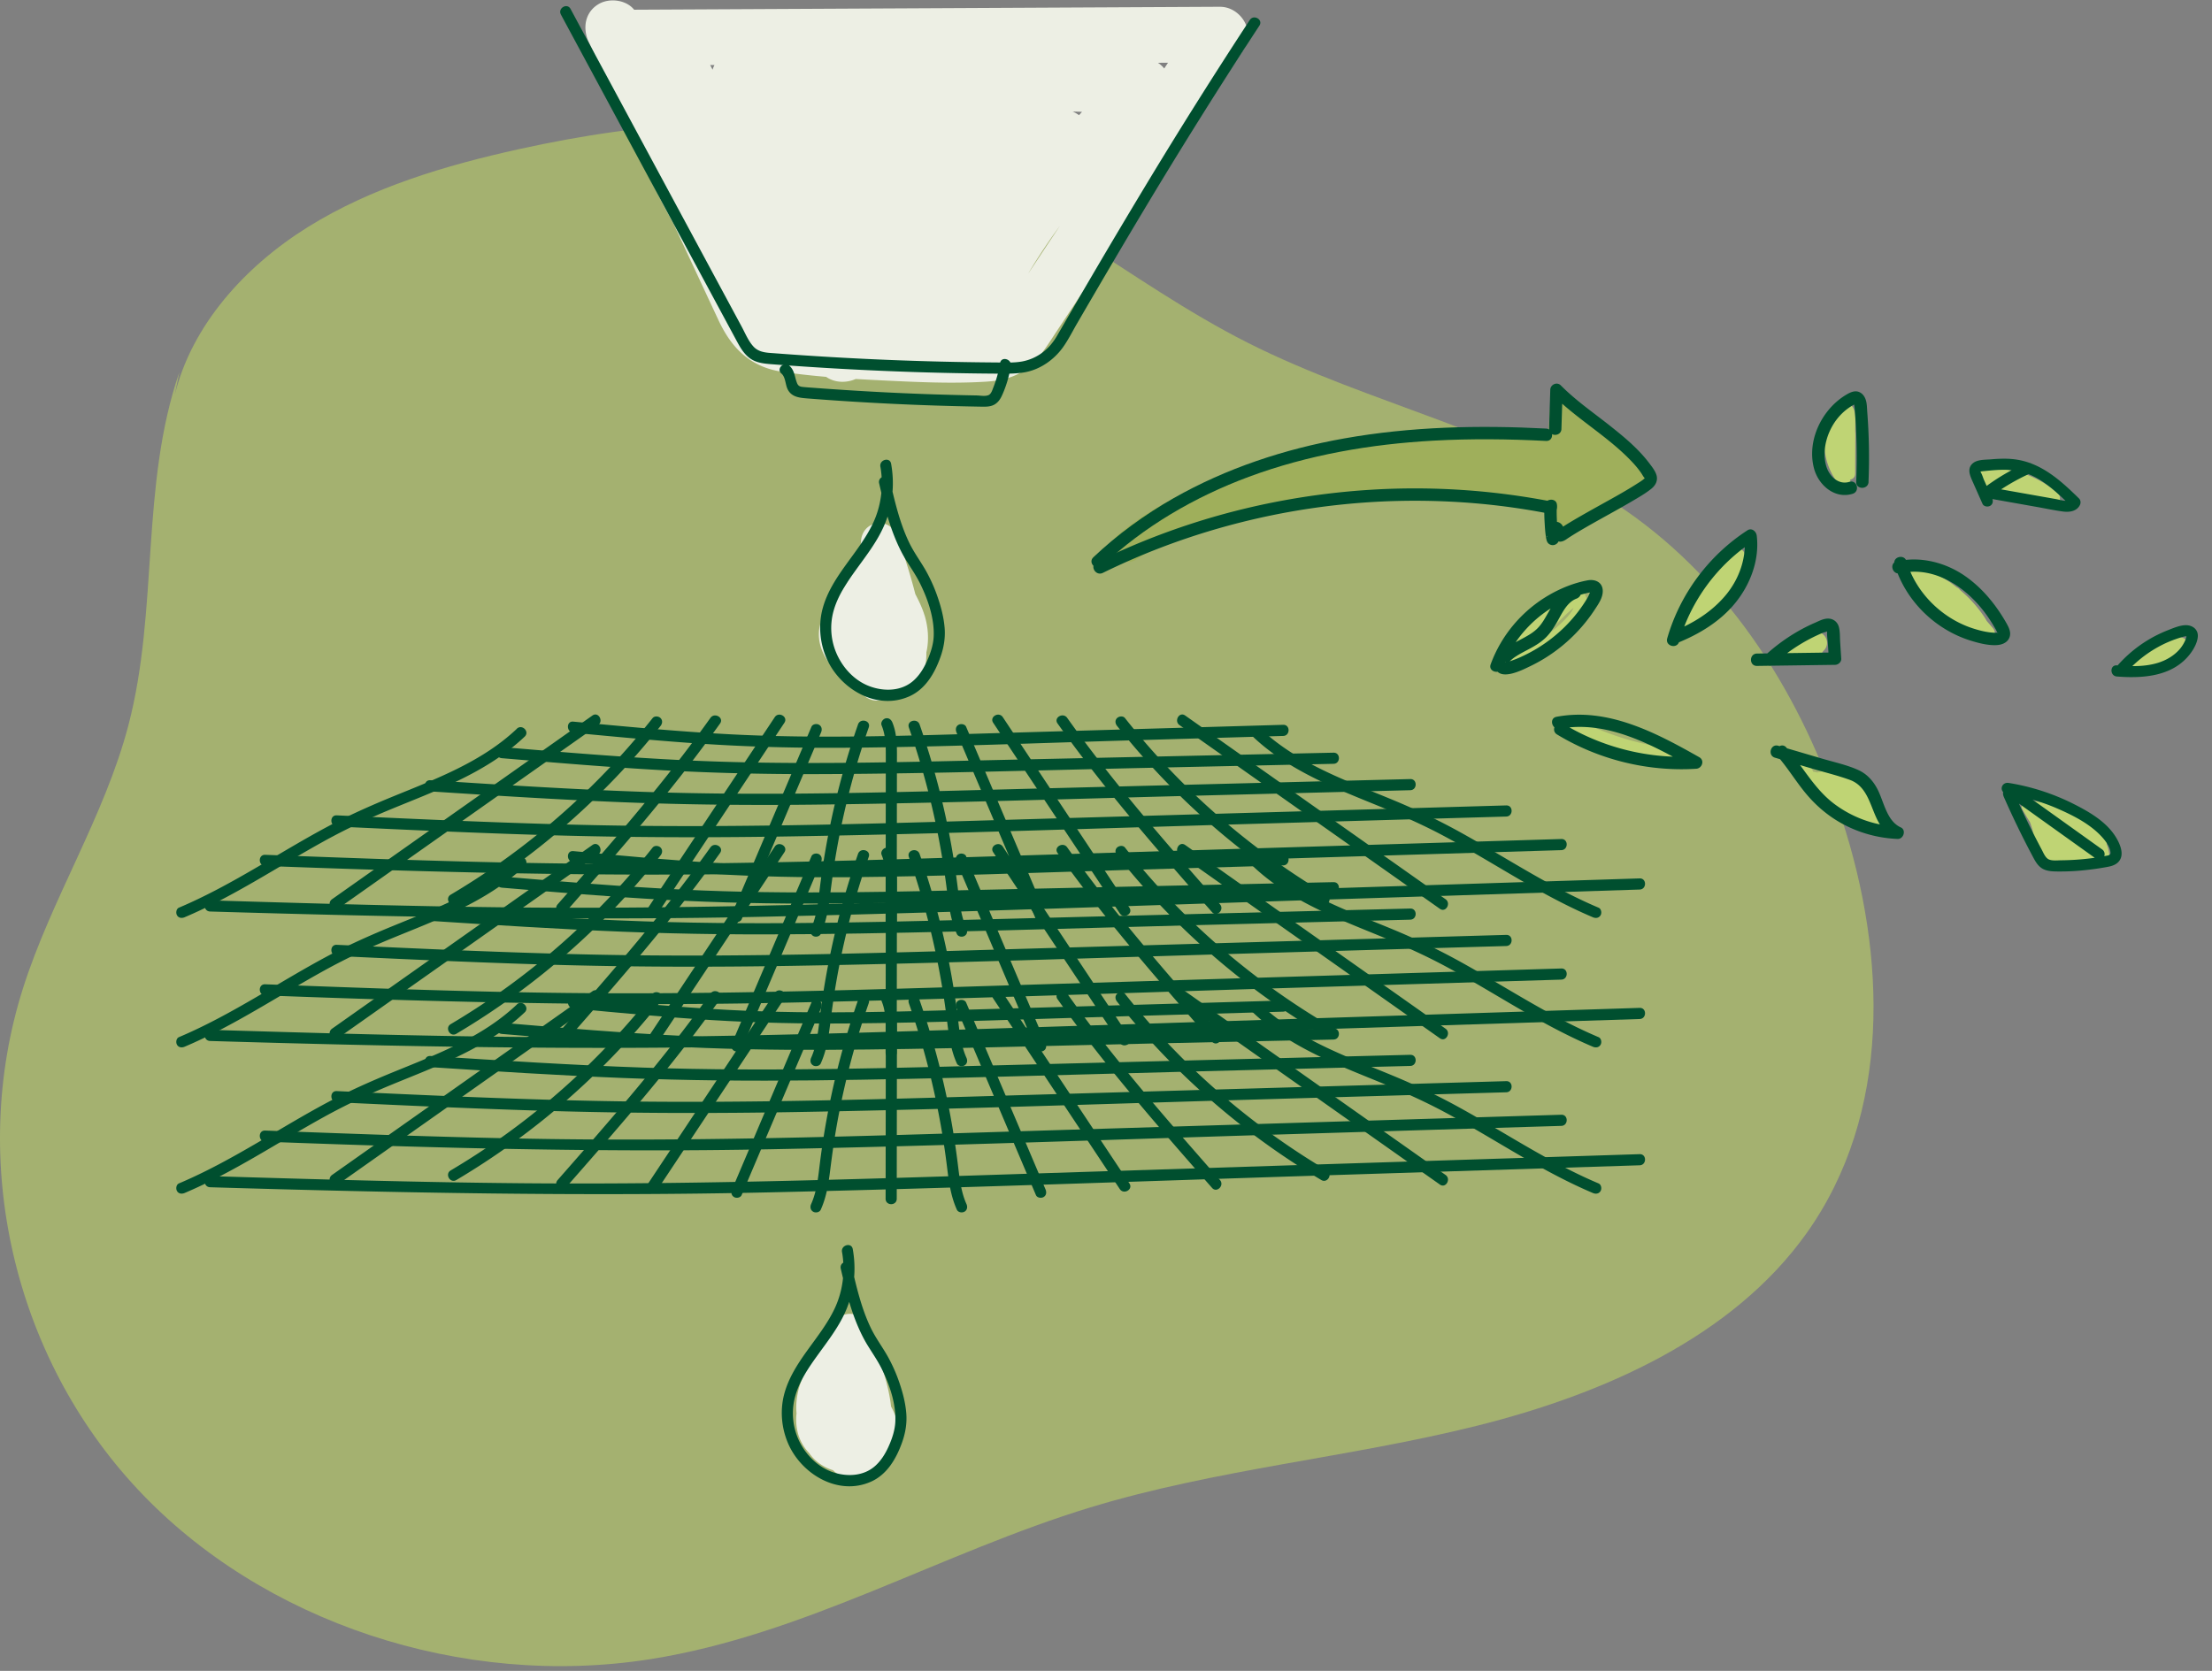 <svg width="360" height="272" fill="none" xmlns="http://www.w3.org/2000/svg"><rect width="100%" height="100%" fill="#808080" stroke="none"/><g clip-path="url(#a)"><path d="M28.432 64.322c2.76-11.334 11.36-20.94 21.701-27.38 10.342-6.435 22.355-10.025 34.379-12.673 20.215-4.456 41.735-6.42 61.27-.297 21.137 6.62 37.682 21.912 57.273 31.816 19.989 10.105 43.205 14.631 61.467 27.269 17.486 12.104 28.86 30.748 35.255 50.34 7.235 22.148 8.101 47.892-5.77 67.367-12.004 16.857-32.939 26.177-53.703 31.348-20.764 5.176-42.354 7.039-62.811 13.262-24.259 7.376-46.604 20.774-71.693 24.722-30.557 4.808-63.119-5.987-83.38-27.647-20.265-21.656-27.57-53.472-18.71-81.471 4.633-14.647 13.293-28.065 17.18-42.888 4.95-18.86 1.928-39.03 8.308-57.53" fill="#C9E260" opacity=".5"/><path d="M267.387 75.318a81.734 81.734 0 0 0-10.861-10.216c-1.722-1.35-4.149-.533-4.3 1.783l-.272 4.25c-16.761-1.803-33.764.276-49.589 5.89-7.396 1.757-14.274 4.965-20.457 10.07-2.18 1.802.72 5.614 3.051 3.953 4.512-3.218 9.682-4.86 15.025-6.123 6.021-1.42 12.109-2.704 18.206-3.751 2.145-.368 4.295-.67 6.45-.917 9.289-.055 18.654.287 27.647 2.548-.035.383-.071.76-.101 1.143-.186 2.417 2.769 2.996 4.3 1.783 3.212-2.548 6.706-4.673 10.387-6.46 1.546-.75 1.506-2.835.509-3.953h.005z" fill="#9FAF5B"/><path d="M198.554 1.103c-31.781.161-63.561.317-95.347.478-1.314-1.626-4.013-1.953-5.76-.931-2.276 1.329-2.664 3.972-1.626 6.198.307.66.614 1.319.926 1.984 3.927 9.375 7.955 18.73 12.859 27.576.141.307.287.614.428.916 2.301 4.93 4.592 9.864 6.898 14.793 2.155 4.607 5.186 7.623 10.377 8.409 2.367.357 4.753.614 7.145.82 1.415.992 3.303 1.017 4.818.348 1.45.085 2.9.16 4.351.231 5.558.267 11.248.554 16.806.207 2.568-.161 4.884-.685 6.918-2.331 1.909-1.541 3.182-3.696 4.527-5.72 3.152-4.758 6.304-9.511 9.455-14.264l21.142-31.892c1.924-2.905-.619-6.837-3.912-6.817l-.005-.005zM175.61 18.75a5.314 5.314 0 0 0-1.032-.594c.503.015 1.012.03 1.515.05l-.483.544zm-59.639-7.406c-.131-.252-.262-.509-.398-.76h.71a3.77 3.77 0 0 0-.312.765v-.005zm72.483-1.123c.549 0 1.092-.005 1.641-.01-.206.312-.413.62-.619.932a4.458 4.458 0 0 0-1.022-.922zm-19.4 31.735-1.707 2.573c.096-.166.192-.337.292-.498a96.453 96.453 0 0 1 4.839-7.24 3072.028 3072.028 0 0 0-3.424 5.166zM150.48 100.206c-.363-1.203-.916-2.351-1.511-3.494a95.226 95.226 0 0 0-2.955-9.446c-1.183-3.197-5.609-2.643-5.886.796a10.098 10.098 0 0 0 0 1.556c-.609 1.983-1.425 3.856-2.538 5.639-1.263 2.024-3.252 3.73-4.007 6.042-.72 2.195-.146 4.486 1.153 6.329 1.49 2.109 3.992 3.101 5.493 5.135 1.097 1.491 2.885 1.556 4.174.871.408.021.825 0 1.248-.075 2.956-.499 4.708-2.951 5.04-5.81.061-.509.081-1.023.076-1.546.448-1.959.307-4.058-.282-6.002l-.005.005zM145.017 228.96c-.539-4.934-2.92-10.483-4.401-13.604-1.203-2.548-4.672-1.471-5.478.715-1.304 3.539-4.159 6.278-5.135 9.989-.358 1.359-.489 2.709-.368 4.018a8.728 8.728 0 0 0 .191 3.091 7.375 7.375 0 0 0 1.853 3.354 6.976 6.976 0 0 0 1.783 1.782c.72.494 1.425.821 2.099 1.017a5.972 5.972 0 0 0 2.971 1.591c2.804.584 5.689-1.077 7.039-3.519 1.485-2.689.871-5.866-.554-8.429v-.005z" fill="#EDEFE4"/><path d="M257.78 96.5c-.267-.418-.926-.7-1.379-.362-.625.473-1.229.972-1.823 1.48a1.01 1.01 0 0 0-.519.131 26.902 26.902 0 0 0-8.695 8.544c-.191.302-.196.595-.091.841a.95.95 0 0 0-.075.7c.136.488.73.896 1.238.705.59-.222 1.164-.473 1.733-.735.312 0 .634-.161.825-.398a27.124 27.124 0 0 0 5.332-3.499c1.929-1.626 5.247-4.622 3.449-7.412l.005.005zm-2.492 3.691c-.826.972-1.808 1.843-2.799 2.643-.242.192-.484.383-.731.564a31.763 31.763 0 0 1 4.331-4.456c-.187.469-.514.912-.801 1.249zM271.727 121.831a46.298 46.298 0 0 1-15.09-4.753c-1.148-.594-2.17 1.143-1.017 1.737 5.045 2.608 10.478 4.285 16.102 5.03.539.071 1.007-.513 1.007-1.007 0-.604-.463-.936-1.007-1.007h.005zM283.906 90.03c-.251-.624-1.148-1.097-1.681-.443-1.526 1.863-3.052 3.726-4.577 5.594-.896 1.098-1.908 2.311-2.17 3.656a24.546 24.546 0 0 0-1.662 2.26c-.478.735.317 1.732 1.138 1.481 3.525-1.078 6.415-3.887 7.608-7.352.453-.392.851-.835 1.133-1.384.599-1.173.71-2.578.211-3.806v-.006zM301.937 70.142c.01-.825.035-1.661-.01-2.482-.051-.866-.373-1.782-1.284-2.064-1.934-.6-2.936 1.883-3.343 3.313-.469 1.631-.519 3.348-.242 5.015.317 1.908 1.163 3.665 2.386 5.155.348.423 1.068.358 1.425 0a.944.944 0 0 0 .227-1.007c.438-.07.826-.387.831-.956.01-1.803.015-3.6.025-5.403 0-.473.025-1.027-.015-1.566v-.005zM335.218 81.265c.086-.302.025-.64-.277-.912-3.303-2.985-7.839-4.496-12.27-3.947-.539.065-1.007.418-1.007 1.007 0 .14.03.277.086.398-.081.423 0 .86.267 1.223.483.64 1.314.73 2.044.886l8.62 1.843c.362.272.71.554 1.047.856.941.836 2.316-.488 1.49-1.354zM355.761 104.143c-.423-.382-1.032-.483-1.581-.423-1.274.136-2.316.997-3.369 1.652-1.399.871-2.804 1.742-4.204 2.618-1.097.685-.091 2.427 1.017 1.737.181-.116.368-.226.549-.342.206.413.715.695 1.173.539a19.11 19.11 0 0 0 3.585-1.622 16.985 16.985 0 0 0 1.561-1.032c.513-.383 1.183-.795 1.571-1.314.423-.564.181-1.375-.302-1.813zM343.279 138.995a7.104 7.104 0 0 0-.428-1.621 2.238 2.238 0 0 0-.186-1.606c-.378-.71-1.078-1.113-1.808-1.38a11.143 11.143 0 0 0-1.994-1.581c-2.396-1.49-5.221-2.009-7.975-2.436a1.034 1.034 0 0 0-.66-.096c-.82-.091-1.535.669-1.087 1.48.387.7.795 1.39 1.223 2.064.343.937.614 1.899.705 2.885.131 1.385-.292 3.057.806 4.159.569.574 1.389.71 2.16.63.911-.096 1.822-.262 2.729-.398l5.8-.861c.584-.086.77-.755.705-1.239h.01zM296.524 103.131c-.73-.488-1.787-.518-2.583-.186-.478.201-.886.524-1.319.806a4.004 4.004 0 0 1-.347.211c-.041.025-.197.091-.212.101-.075.025-.156.045-.231.065h-.005c-.056 0-.297-.035-.071.005-.418-.075-.886.066-1.118.423h-.231c-.529 0-1.032.464-1.007 1.007.025.549.443 1.002 1.007 1.007 1.188.005 2.376.015 3.56.02.327 0 .679.005 1.022-.015h.81c.388 0 .761-.251.922-.599.04-.035.085-.065.126-.106.805-.835.609-2.119-.328-2.744l.005.005zM324.383 102.296l-1.053-1.219c-.206-.403-.478-.785-.72-1.128a20.66 20.66 0 0 0-3.62-3.907c-.04-.045-.081-.096-.121-.14a.926.926 0 0 0-.398-.278c-.13-.105-.256-.216-.392-.317a20.06 20.06 0 0 0-6.44-3.202c-.745-.217-1.435.508-1.239 1.238.051.187.111.373.172.554-.433.287-.69.836-.333 1.33.051.07.106.135.161.2.01.011.021.021.031.036a23.57 23.57 0 0 0 6.409 5.871c.554.388 1.113.77 1.687 1.128a.885.885 0 0 0 .594.131c.483.231.977.443 1.475.639.65.257 1.511.529 2.16.307l.202.187c.961.881 2.265-.449 1.425-1.425v-.005zM306.624 132.903a109.406 109.406 0 0 0-1.571-1.53c-.745-1.637-1.696-3.178-3.121-4.3-1.727-1.36-4.053-1.994-6.143-1.32-.181-.035-.367-.075-.554-.105-.035-.005-.07-.005-.11-.01a9.582 9.582 0 0 1-.69-1.43c-.443-1.204-2.392-.685-1.944.533 1.843 4.995 6.692 7.588 11.48 9.28.035.091.065.176.101.267.312.851 1.364.841 1.807.337.841.045 1.375-1.092.74-1.727l.005.005z" fill="#BFD474"/><path d="M91.289 2.377c5.846 10.86 11.696 21.716 17.542 32.576l8.74 16.233 2.201 4.083c.589 1.093 1.183 2.22 2.19 2.99 1.113.852 2.492.942 3.837 1.048a530.022 530.022 0 0 0 22.934 1.254c3.036.1 6.072.17 9.113.216 1.581.025 3.162.04 4.743.05 1.375.01 2.749.016 4.114-.21 2.537-.429 4.828-2.03 6.308-4.104.846-1.184 1.511-2.528 2.241-3.787.73-1.258 1.495-2.578 2.251-3.867 2.804-4.808 5.624-9.601 8.484-14.374a882.255 882.255 0 0 1 18.981-30.316c.64-.977-.926-1.888-1.566-.916a865.167 865.167 0 0 0-16.635 26.418A1345.391 1345.391 0 0 0 174.3 50.752c-.745 1.285-1.49 2.563-2.23 3.847-.614 1.063-1.36 1.994-2.346 2.74a7.974 7.974 0 0 1-3.389 1.505c-1.39.246-2.835.171-4.239.16a522.44 522.44 0 0 1-35.92-1.49c-1.264-.095-2.603-.085-3.529-1.077-.856-.916-1.375-2.215-1.964-3.308-2.855-5.302-5.71-10.598-8.564-15.9-5.71-10.599-11.42-21.203-17.124-31.801-.715-1.324-1.425-2.649-2.14-3.978-.554-1.027-2.12-.11-1.566.917v.01zM143.28 75.963c.554 3.096.141 6.374-1.203 9.219-1.169 2.467-2.875 4.622-4.461 6.832-1.586 2.21-3.047 4.471-3.741 7.084-.695 2.614-.464 5.499.634 8.036 2.165 5 8.141 8.595 13.479 6.223 2.648-1.178 4.148-3.796 5.075-6.414.554-1.561.815-3.152.669-4.809-.146-1.656-.548-3.212-1.067-4.752a25.904 25.904 0 0 0-2.009-4.532c-.821-1.44-1.888-2.88-2.648-4.44-1.566-3.218-2.372-6.748-3.182-10.212-.267-1.138-2.014-.654-1.748.484.68 2.915 1.37 5.85 2.483 8.635.538 1.354 1.163 2.673 1.928 3.912.765 1.238 1.616 2.457 2.271 3.791 1.264 2.563 2.306 5.609 2.2 8.499-.05 1.415-.518 2.82-1.097 4.104-.539 1.198-1.234 2.331-2.226 3.202-1.923 1.692-4.687 1.757-6.999.931-2.386-.851-4.239-2.764-5.327-5.015a10.4 10.4 0 0 1-.639-7.33c.685-2.427 2.115-4.532 3.565-6.55 1.676-2.332 3.479-4.618 4.637-7.271 1.39-3.188 1.767-6.682 1.153-10.1-.206-1.148-1.954-.66-1.747.483v-.01zM137.036 203.805c.554 3.097.141 6.375-1.203 9.22-1.168 2.467-2.875 4.622-4.461 6.832-1.586 2.21-3.046 4.471-3.741 7.084-.695 2.613-.463 5.498.635 8.036 2.165 5 8.141 8.595 13.478 6.223 2.649-1.178 4.149-3.796 5.075-6.414.554-1.561.816-3.152.67-4.809-.146-1.656-.549-3.212-1.067-4.753a25.997 25.997 0 0 0-2.009-4.531c-.821-1.44-1.888-2.88-2.649-4.441-1.566-3.217-2.371-6.747-3.182-10.211-.267-1.138-2.014-.655-1.747.483.68 2.916 1.37 5.851 2.482 8.635.539 1.355 1.163 2.674 1.929 3.913.765 1.238 1.616 2.457 2.27 3.791 1.264 2.563 2.306 5.609 2.201 8.499-.051 1.415-.519 2.819-1.098 4.103-.539 1.199-1.233 2.332-2.225 3.203-1.924 1.691-4.688 1.757-6.999.931-2.311-.826-4.239-2.764-5.327-5.015a10.47 10.47 0 0 1-.639-7.331c.684-2.427 2.114-4.531 3.564-6.55 1.677-2.331 3.48-4.617 4.638-7.271 1.389-3.187 1.767-6.681 1.153-10.1-.207-1.148-1.954-.659-1.748.484v-.011zM34.188 148.381c30.295.901 60.56 1.51 90.871.835 30.31-.674 60.535-1.812 90.8-2.779l50.994-1.631c1.163-.035 1.168-1.848 0-1.813-30.285.967-60.575 1.939-90.861 2.905-30.245.967-60.495 2.095-90.76 1.833-17.018-.146-34.031-.654-51.04-1.163-1.168-.035-1.168 1.777 0 1.813h-.005zM43.16 140.964c27.47 1.032 54.906 1.767 82.397 1.229 27.446-.539 54.881-1.551 82.317-2.392 15.412-.468 30.819-.942 46.231-1.41 1.163-.035 1.168-1.848 0-1.812-27.461.835-54.917 1.676-82.377 2.512-27.421.836-54.851 1.833-82.287 1.44-15.432-.221-30.86-.8-46.286-1.38-1.168-.045-1.163 1.768 0 1.813h.005zM54.806 134.55c12.401.579 24.802 1.158 37.213 1.48 12.381.322 24.762.327 37.143.116 24.757-.418 49.514-1.304 74.266-2.019 13.901-.403 27.803-.801 41.71-1.204 1.163-.035 1.168-1.848 0-1.812-24.772.715-49.544 1.43-74.316 2.14-24.742.715-49.489 1.586-74.246 1.067-13.932-.292-27.853-.942-41.77-1.591-1.168-.055-1.163 1.757 0 1.813v.01zM70.031 128.83c10.418.675 20.84 1.344 31.273 1.762 10.346.413 20.698.509 31.055.393 20.744-.232 41.483-.932 62.222-1.46l34.943-.891c1.163-.031 1.168-1.843 0-1.813-20.86.529-41.72 1.062-62.58 1.591-20.713.529-41.442 1.203-62.161.493-11.59-.397-23.171-1.143-34.747-1.893-1.163-.075-1.158 1.737 0 1.813l-.005.005zM81.652 123.422c8.846.746 17.693 1.491 26.554 1.979 8.862.488 17.567.655 26.363.609 17.603-.085 35.21-.644 52.807-1.027 9.884-.216 19.773-.428 29.656-.644 1.163-.025 1.168-1.838 0-1.813-17.703.388-35.406.77-53.109 1.158-17.582.383-35.184.917-52.761.061-9.848-.479-19.677-1.304-29.505-2.135-1.163-.096-1.158 1.717 0 1.812h-.005zM93.298 119.284c7.492.709 14.984 1.424 22.491 1.888 7.507.463 14.964.609 22.456.548 15.08-.13 30.155-.745 45.229-1.183 8.454-.246 16.913-.488 25.366-.735 1.163-.035 1.168-1.848 0-1.812l-45.334 1.314c-15.03.433-30.079 1.017-45.109.206-8.383-.453-16.741-1.244-25.099-2.039-1.163-.111-1.153 1.702 0 1.813z" fill="#004F2F"/><path d="M143.471 118.06c.75 1.792.69 3.716.69 5.619 0 2.165 0 4.325-.005 6.49 0 4.245-.01 8.484-.015 12.728 0 2.453-.005 4.91-.01 7.362 0 1.168 1.812 1.168 1.812 0l.031-26.076c0-2.206.115-4.522-.751-6.601-.191-.453-.599-.771-1.112-.635-.428.111-.821.665-.635 1.113h-.005zM147.912 118.417a127.894 127.894 0 0 1 6.203 26.565c.298 2.417.6 4.813 1.612 7.054.201.448.846.549 1.238.327.464-.262.524-.795.328-1.238-.851-1.894-1.098-3.993-1.35-6.027a136.938 136.938 0 0 0-.977-6.712 128.418 128.418 0 0 0-5.301-20.447c-.383-1.092-2.135-.624-1.748.484l-.005-.006zM155.671 119.228c3.343 7.875 6.691 15.75 10.035 23.624.961 2.266 1.923 4.532 2.89 6.802.191.454.856.544 1.238.328.468-.267.514-.791.328-1.239-3.344-7.875-6.692-15.749-10.035-23.624-.962-2.266-1.924-4.531-2.89-6.802-.192-.453-.856-.544-1.239-.327-.468.266-.513.79-.327 1.238zM161.643 117.662l16.011 24.103 4.592 6.918c.644.966 2.215.06 1.566-.917-5.338-8.035-10.675-16.066-16.012-24.102l-4.592-6.918c-.644-.967-2.215-.061-1.565.916zM172.115 117.773c5.992 8.419 12.628 16.349 19.4 24.143 1.908 2.2 3.831 4.39 5.75 6.575.77.876 2.049-.407 1.284-1.284-6.737-7.673-13.479-15.351-19.727-23.432a215.74 215.74 0 0 1-5.141-6.918c-.67-.942-2.246-.041-1.566.916zM181.803 118.171a121.485 121.485 0 0 0 33.235 29.037c1.007.594 1.919-.972.917-1.566a120.15 120.15 0 0 1-26.56-21.399 121.154 121.154 0 0 1-6.308-7.351c-.308-.388-.962-.312-1.284 0-.383.373-.303.901 0 1.284v-.005zM191.968 118.04c10.986 7.754 21.973 15.503 32.959 23.256 3.137 2.216 6.278 4.431 9.415 6.647.957.674 1.863-.897.917-1.566-10.987-7.754-21.973-15.503-32.959-23.257l-9.416-6.646c-.956-.675-1.863.896-.916 1.566zM203.896 119.908c5.694 5.402 13.07 8.277 20.22 11.193 3.736 1.52 7.417 3.136 10.976 5.04 3.817 2.039 7.517 4.289 11.253 6.475 4.189 2.447 8.434 4.813 12.905 6.706.453.191.967.131 1.239-.327.226-.378.126-1.047-.328-1.239-7.915-3.348-15.064-8.166-22.561-12.31-3.57-1.974-7.236-3.706-11.002-5.267-3.766-1.561-7.205-2.87-10.704-4.536-3.872-1.843-7.598-4.043-10.725-7.009-.845-.801-2.129.478-1.283 1.284l.01-.01zM139.64 117.934a129.295 129.295 0 0 0-6.168 26.242c-.297 2.337-.484 4.769-1.46 6.944-.202.448-.126.971.327 1.238.388.232 1.037.121 1.239-.327.886-1.964 1.233-4.043 1.5-6.168.267-2.125.574-4.441.947-6.651a128.318 128.318 0 0 1 3.021-13.398c.704-2.492 1.485-4.96 2.341-7.401.382-1.103-1.365-1.576-1.747-.484v.005zM132.062 118.312c-3.343 7.875-6.691 15.749-10.035 23.624-.961 2.266-1.923 4.531-2.89 6.802-.191.453-.131.967.328 1.239.377.226 1.047.126 1.238-.328 3.343-7.874 6.692-15.749 10.035-23.624.962-2.265 1.923-4.531 2.89-6.802.191-.453.131-.967-.327-1.238-.378-.227-1.048-.126-1.239.327zM126.09 116.746c-5.337 8.036-10.674 16.066-16.011 24.102l-4.592 6.918c-.649.977.922 1.883 1.566.917l16.011-24.103 4.592-6.918c.65-.977-.921-1.883-1.566-.916zM115.623 116.862c-5.926 8.323-12.497 16.157-19.194 23.865-1.883 2.171-3.78 4.331-5.674 6.486-.765.876.509 2.16 1.284 1.283 6.812-7.763 13.63-15.537 19.944-23.714a227.487 227.487 0 0 0 5.206-7.004c.679-.951-.892-1.858-1.566-.916zM106.218 116.887c-7.08 8.947-15.422 16.892-24.737 23.483a121.409 121.409 0 0 1-8.131 5.272c-1.002.594-.091 2.16.916 1.565a121.811 121.811 0 0 0 26.927-21.68c2.2-2.367 4.305-4.819 6.309-7.351.307-.388.372-.901 0-1.284-.313-.317-.977-.383-1.284 0v-.005zM96.42 116.474c-10.987 7.754-21.973 15.503-32.96 23.257-3.136 2.215-6.278 4.43-9.415 6.646-.946.669-.04 2.24.917 1.566 10.986-7.754 21.972-15.503 32.959-23.257 3.136-2.215 6.278-4.431 9.415-6.646.947-.67.04-2.241-.916-1.566zM84.124 118.629c-5.629 5.342-13.03 8.111-20.09 10.996-3.725 1.526-7.39 3.152-10.94 5.056-3.782 2.029-7.447 4.259-11.153 6.424-4.154 2.427-8.368 4.768-12.809 6.646-.453.192-.544.856-.327 1.239.267.468.79.513 1.239.327 7.95-3.363 15.125-8.207 22.657-12.366 3.58-1.978 7.26-3.71 11.042-5.266 3.63-1.496 7.3-2.91 10.84-4.617 3.912-1.883 7.653-4.159 10.815-7.16.846-.806-.433-2.085-1.284-1.284l.01.005zM34.188 169.457c30.295.901 60.56 1.51 90.871.836 30.31-.675 60.535-1.813 90.8-2.78l50.994-1.631c1.163-.035 1.168-1.848 0-1.813-30.285.967-60.575 1.939-90.861 2.906-30.245.966-60.495 2.094-90.76 1.832-17.018-.146-34.031-.654-51.04-1.163-1.168-.035-1.168 1.778 0 1.813h-.005zM43.16 162.04c27.47 1.033 54.906 1.768 82.397 1.229 27.446-.539 54.881-1.551 82.317-2.392 15.412-.468 30.819-.941 46.231-1.409 1.163-.036 1.168-1.848 0-1.813-27.461.836-54.917 1.677-82.377 2.512-27.421.836-54.851 1.833-82.287 1.44-15.432-.221-30.86-.8-46.286-1.379-1.168-.046-1.163 1.767 0 1.812h.005zM54.806 155.626c12.401.579 24.802 1.158 37.213 1.48 12.381.322 24.762.327 37.143.116 24.757-.418 49.514-1.304 74.266-2.019 13.901-.403 27.803-.801 41.71-1.203 1.163-.036 1.168-1.848 0-1.813-24.772.715-49.544 1.43-74.316 2.14-24.742.715-49.489 1.586-74.246 1.067-13.932-.292-27.853-.941-41.77-1.591-1.168-.055-1.163 1.757 0 1.813v.01z" fill="#004F2F"/><path d="M70.031 149.906c10.418.675 20.84 1.345 31.273 1.762 10.432.418 20.698.509 31.055.393 20.744-.231 41.483-.931 62.222-1.46l34.943-.891c1.163-.03 1.168-1.843 0-1.813-20.86.529-41.72 1.063-62.58 1.591-20.713.529-41.442 1.204-62.161.494-11.59-.398-23.171-1.143-34.747-1.893-1.163-.076-1.158 1.737 0 1.812l-.005.005zM81.652 144.499c8.846.745 17.693 1.49 26.554 1.978 8.862.489 17.567.655 26.363.61 17.603-.086 35.21-.645 52.807-1.028 9.884-.216 19.773-.428 29.656-.644 1.163-.025 1.168-1.838 0-1.813-17.703.388-35.406.771-53.109 1.158-17.582.383-35.184.917-52.761.061-9.848-.478-19.677-1.304-29.505-2.135-1.163-.096-1.158 1.717 0 1.813h-.005zM93.298 140.36c7.492.71 14.984 1.425 22.491 1.888 7.507.463 14.964.609 22.456.549 15.08-.131 30.155-.745 45.229-1.183 8.454-.247 16.913-.489 25.366-.736 1.163-.035 1.168-1.847 0-1.812l-45.334 1.314c-15.03.433-30.079 1.017-45.109.206-8.383-.453-16.741-1.243-25.099-2.039-1.163-.111-1.153 1.702 0 1.813z" fill="#004F2F"/><path d="M143.471 139.136c.75 1.793.69 3.716.69 5.619 0 2.165 0 4.325-.005 6.49 0 4.245-.01 8.484-.015 12.729 0 2.452-.005 4.909-.01 7.361 0 1.168 1.812 1.168 1.812 0l.031-26.076c0-2.205.115-4.522-.751-6.601-.191-.453-.599-.77-1.112-.634-.428.11-.821.664-.635 1.112h-.005zM147.912 139.494a127.885 127.885 0 0 1 6.203 26.564c.298 2.417.6 4.814 1.612 7.054.201.448.846.549 1.238.328.464-.262.524-.796.328-1.239-.851-1.893-1.098-3.993-1.35-6.027a136.938 136.938 0 0 0-.977-6.712 128.418 128.418 0 0 0-5.301-20.447c-.383-1.092-2.135-.624-1.748.484l-.005-.005zM155.671 140.304c3.343 7.875 6.691 15.75 10.035 23.625.961 2.265 1.923 4.531 2.89 6.802.191.453.856.544 1.238.327.468-.267.514-.79.328-1.239-3.344-7.874-6.692-15.749-10.035-23.624-.962-2.265-1.924-4.531-2.89-6.802-.192-.453-.856-.544-1.239-.327-.468.267-.513.79-.327 1.238zM161.643 138.739c5.337 8.035 10.674 16.066 16.011 24.102l4.592 6.918c.644.967 2.215.06 1.566-.916-5.338-8.036-10.675-16.067-16.012-24.103l-4.592-6.918c-.644-.967-2.215-.06-1.565.917zM172.115 138.849c5.992 8.419 12.628 16.349 19.4 24.143 1.908 2.2 3.831 4.391 5.75 6.576.77.876 2.049-.408 1.284-1.284-6.737-7.674-13.479-15.352-19.727-23.433a215.74 215.74 0 0 1-5.141-6.918c-.67-.942-2.246-.04-1.566.916zM181.803 139.247a121.485 121.485 0 0 0 33.235 29.037c1.007.594 1.919-.972.917-1.566a120.15 120.15 0 0 1-26.56-21.399 121.154 121.154 0 0 1-6.308-7.351c-.308-.387-.962-.312-1.284 0-.383.373-.303.902 0 1.284v-.005zM191.968 139.116c10.986 7.754 21.973 15.503 32.959 23.257l9.415 6.646c.957.675 1.863-.896.917-1.566-10.987-7.754-21.973-15.503-32.959-23.256-3.137-2.216-6.279-4.431-9.416-6.647-.956-.674-1.863.897-.916 1.566zM203.896 140.984c5.694 5.403 13.07 8.278 20.22 11.193 3.736 1.521 7.417 3.137 10.976 5.04 3.817 2.039 7.517 4.29 11.253 6.475 4.189 2.447 8.434 4.813 12.905 6.707.453.191.967.13 1.239-.328.226-.377.126-1.047-.328-1.238-7.915-3.349-15.064-8.167-22.561-12.311-3.57-1.974-7.236-3.706-11.002-5.266-3.766-1.561-7.205-2.87-10.704-4.537-3.872-1.843-7.598-4.043-10.725-7.009-.845-.8-2.129.479-1.283 1.284l.01-.01zM139.64 139.011a129.295 129.295 0 0 0-6.168 26.242c-.297 2.336-.484 4.768-1.46 6.943-.202.448-.126.972.327 1.239.388.231 1.037.12 1.239-.328.886-1.963 1.233-4.043 1.5-6.168.267-2.124.574-4.44.947-6.651a128.318 128.318 0 0 1 3.021-13.398 125.56 125.56 0 0 1 2.341-7.401c.382-1.103-1.365-1.576-1.747-.484v.006zM132.062 139.388c-3.343 7.875-6.691 15.749-10.035 23.624-.961 2.266-1.923 4.532-2.89 6.802-.191.454-.131.967.328 1.239.377.227 1.047.126 1.238-.327 3.343-7.875 6.692-15.75 10.035-23.624.962-2.266 1.923-4.532 2.89-6.803.191-.453.131-.966-.327-1.238-.378-.227-1.048-.126-1.239.327zM126.09 137.822l-16.011 24.103-4.592 6.918c-.649.976.922 1.883 1.566.916 5.337-8.036 10.674-16.067 16.011-24.102l4.592-6.918c.65-.977-.921-1.884-1.566-.917zM115.623 137.938c-5.926 8.323-12.497 16.157-19.194 23.866-1.883 2.17-3.78 4.33-5.674 6.485-.765.876.509 2.16 1.284 1.284 6.812-7.764 13.63-15.538 19.944-23.715a227.487 227.487 0 0 0 5.206-7.004c.679-.951-.892-1.857-1.566-.916zM106.218 137.963c-7.08 8.947-15.422 16.892-24.737 23.483a121.409 121.409 0 0 1-8.131 5.272c-1.002.594-.091 2.16.916 1.566a121.815 121.815 0 0 0 26.927-21.681c2.2-2.366 4.305-4.818 6.309-7.351.307-.388.372-.901 0-1.284-.313-.317-.977-.382-1.284 0v-.005zM96.42 137.55c-10.987 7.754-21.973 15.503-32.96 23.257-3.136 2.215-6.278 4.431-9.415 6.646-.946.67-.04 2.241.917 1.566 10.986-7.754 21.972-15.503 32.959-23.257 3.136-2.215 6.278-4.43 9.415-6.646.947-.669.04-2.24-.916-1.566zM84.124 139.705c-5.629 5.342-13.03 8.112-20.09 10.997-3.725 1.525-7.39 3.152-10.94 5.055-3.782 2.029-7.447 4.259-11.153 6.424-4.154 2.427-8.368 4.769-12.809 6.647-.453.191-.544.856-.327 1.238.267.468.79.514 1.239.327 7.95-3.363 15.125-8.207 22.657-12.365 3.58-1.979 7.26-3.711 11.042-5.267 3.63-1.495 7.3-2.91 10.84-4.617 3.912-1.883 7.653-4.159 10.815-7.16.846-.805-.433-2.084-1.284-1.284l.01.005zM34.188 193.267c30.295.902 60.56 1.511 90.871.836 30.31-.675 60.535-1.812 90.8-2.779l50.994-1.632c1.163-.035 1.168-1.847 0-1.812-30.285.967-60.575 1.938-90.861 2.905-30.245.967-60.495 2.095-90.76 1.833-17.018-.146-34.031-.655-51.04-1.163-1.168-.036-1.168 1.777 0 1.812h-.005zM43.16 185.851c27.47 1.032 54.906 1.767 82.397 1.228 27.446-.538 54.881-1.55 82.317-2.391 15.412-.469 30.819-.942 46.231-1.41 1.163-.035 1.168-1.848 0-1.813-27.461.836-54.917 1.677-82.377 2.513-27.421.836-54.851 1.833-82.287 1.44-15.432-.222-30.86-.801-46.286-1.38-1.168-.045-1.163 1.767 0 1.813h.005zM54.806 179.436c12.401.579 24.802 1.158 37.213 1.481 12.381.322 24.762.327 37.143.115 24.757-.417 49.514-1.304 74.266-2.019 13.901-.402 27.803-.8 41.71-1.203 1.163-.035 1.168-1.848 0-1.813-24.772.715-49.544 1.43-74.316 2.14-24.742.715-49.489 1.586-74.246 1.068-13.932-.292-27.853-.942-41.77-1.591-1.168-.056-1.163 1.757 0 1.812v.01z" fill="#004F2F"/><path d="M70.031 173.717c10.418.674 20.84 1.344 31.273 1.762 10.432.418 20.698.508 31.055.393 20.744-.232 41.483-.932 62.222-1.461l34.943-.891c1.163-.03 1.168-1.843 0-1.812-20.86.528-41.72 1.062-62.58 1.591-20.713.528-41.442 1.203-62.161.493-11.59-.398-23.171-1.143-34.747-1.893-1.163-.076-1.158 1.737 0 1.813l-.005.005zM81.652 168.309c8.846.745 17.693 1.49 26.554 1.979 8.862.488 17.567.654 26.363.609 17.603-.086 35.21-.644 52.807-1.027 9.884-.217 19.773-.428 29.656-.645 1.163-.025 1.168-1.837 0-1.812-17.703.388-35.406.77-53.109 1.158-17.582.383-35.184.916-52.761.06-9.848-.478-19.677-1.304-29.505-2.135-1.163-.095-1.158 1.717 0 1.813h-.005zM93.298 164.165c7.492.71 14.984 1.425 22.491 1.888 7.507.464 14.964.61 22.456.549 15.08-.131 30.155-.745 45.229-1.183 8.454-.247 16.913-.488 25.366-.735 1.163-.035 1.168-1.848 0-1.813l-45.334 1.314c-15.03.433-30.079 1.017-45.109.207-8.383-.453-16.741-1.244-25.099-2.039-1.163-.111-1.153 1.701 0 1.812z" fill="#004F2F"/><path d="M143.471 162.947c.75 1.792.69 3.716.69 5.619 0 2.165 0 4.325-.005 6.49 0 4.244-.01 8.484-.015 12.728 0 2.452-.005 4.909-.01 7.361 0 1.168 1.812 1.168 1.812 0l.031-26.076c0-2.205.115-4.521-.751-6.601-.191-.453-.599-.77-1.112-.634-.428.111-.821.665-.635 1.113h-.005zM147.912 163.299a127.894 127.894 0 0 1 6.203 26.565c.298 2.416.6 4.813 1.612 7.054.201.448.846.548 1.238.327.464-.262.524-.796.328-1.239-.851-1.893-1.098-3.992-1.35-6.027a136.898 136.898 0 0 0-.977-6.711 126.26 126.26 0 0 0-2.995-13.156 128.164 128.164 0 0 0-2.306-7.291c-.383-1.093-2.135-.624-1.748.483l-.005-.005zM155.671 164.115c3.343 7.875 6.691 15.749 10.035 23.624.961 2.266 1.923 4.531 2.89 6.802.191.453.856.544 1.238.327.468-.266.514-.79.328-1.238-3.344-7.875-6.692-15.75-10.035-23.624-.962-2.266-1.924-4.532-2.89-6.802-.192-.454-.856-.544-1.239-.328-.468.267-.513.791-.327 1.239zM161.643 162.544c5.337 8.036 10.674 16.067 16.011 24.102l4.592 6.918c.644.967 2.215.061 1.566-.916L167.8 168.546l-4.592-6.918c-.644-.967-2.215-.061-1.565.916zM172.115 162.66c5.992 8.418 12.628 16.348 19.4 24.142 1.908 2.201 3.831 4.391 5.75 6.576.77.876 2.049-.408 1.284-1.284-6.737-7.673-13.479-15.351-19.727-23.433a213.521 213.521 0 0 1-5.141-6.918c-.67-.941-2.246-.04-1.566.917zM181.803 163.052a121.516 121.516 0 0 0 25.104 23.766 121.387 121.387 0 0 0 8.131 5.271c1.007.594 1.919-.972.917-1.566a120.118 120.118 0 0 1-26.56-21.398 121.767 121.767 0 0 1-6.308-7.351c-.308-.388-.962-.313-1.284 0-.383.372-.303.901 0 1.283v-.005zM191.968 162.927c10.986 7.753 21.973 15.502 32.959 23.256 3.137 2.216 6.278 4.431 9.415 6.646.957.675 1.863-.896.917-1.566-10.987-7.753-21.973-15.502-32.959-23.256l-9.416-6.646c-.956-.675-1.863.896-.916 1.566zM203.896 164.795c5.694 5.402 13.07 8.277 20.22 11.192 3.736 1.521 7.417 3.137 10.976 5.04 3.817 2.04 7.517 4.29 11.253 6.475 4.189 2.447 8.434 4.814 12.905 6.707.453.191.967.131 1.239-.327.226-.378.126-1.048-.328-1.239-7.915-3.348-15.064-8.167-22.561-12.31-3.57-1.974-7.236-3.706-11.002-5.267-3.766-1.561-7.205-2.87-10.704-4.536-3.872-1.843-7.598-4.044-10.725-7.009-.845-.801-2.129.478-1.283 1.284l.01-.01zM139.64 162.821a129.295 129.295 0 0 0-6.168 26.242c-.297 2.336-.484 4.768-1.46 6.943-.202.448-.126.972.327 1.239.388.232 1.037.121 1.239-.327.886-1.964 1.233-4.043 1.5-6.168.267-2.125.574-4.441.947-6.651a128.203 128.203 0 0 1 3.021-13.398c.704-2.493 1.485-4.96 2.341-7.402.382-1.102-1.365-1.576-1.747-.483v.005zM132.062 163.199c-3.343 7.874-6.691 15.749-10.035 23.624-.961 2.265-1.923 4.531-2.89 6.802-.191.453-.131.967.328 1.238.377.227 1.047.126 1.238-.327 3.343-7.875 6.692-15.749 10.035-23.624.962-2.266 1.923-4.531 2.89-6.802.191-.453.131-.967-.327-1.239-.378-.226-1.048-.126-1.239.328zM126.09 161.633c-5.337 8.035-10.674 16.066-16.011 24.102l-4.592 6.918c-.649.977.922 1.883 1.566.916 5.337-8.035 10.674-16.066 16.011-24.102l4.592-6.918c.65-.977-.921-1.883-1.566-.916zM115.623 161.743c-5.926 8.323-12.497 16.158-19.194 23.866-1.883 2.17-3.78 4.33-5.674 6.485-.765.876.509 2.16 1.284 1.284 6.812-7.764 13.63-15.538 19.944-23.715a228.667 228.667 0 0 0 5.206-7.003c.679-.952-.892-1.858-1.566-.917zM106.218 161.774c-7.08 8.947-15.422 16.892-24.737 23.483a121.002 121.002 0 0 1-8.131 5.271c-1.002.594-.091 2.16.916 1.566a121.84 121.84 0 0 0 26.927-21.68c2.2-2.367 4.305-4.819 6.309-7.351.307-.388.372-.902 0-1.284-.313-.318-.977-.383-1.284 0v-.005zM96.42 161.361c-10.987 7.754-21.973 15.502-32.96 23.256-3.136 2.216-6.278 4.431-9.415 6.646-.946.67-.04 2.241.917 1.566 10.986-7.754 21.972-15.502 32.959-23.256 3.136-2.216 6.278-4.431 9.415-6.646.947-.67.04-2.241-.916-1.566zM84.124 163.516c-5.629 5.342-13.03 8.111-20.09 10.996-3.725 1.526-7.39 3.152-10.94 5.055-3.782 2.029-7.447 4.26-11.153 6.425-4.154 2.427-8.368 4.768-12.809 6.646-.453.191-.544.856-.327 1.239.267.468.79.513 1.239.327 7.95-3.363 15.125-8.207 22.657-12.366 3.58-1.979 7.26-3.711 11.042-5.267 3.63-1.495 7.3-2.91 10.84-4.617 3.912-1.883 7.653-4.158 10.815-7.159.846-.806-.433-2.085-1.284-1.284l.01.005zM244.543 108.67c1.254-3.434 3.565-6.485 6.475-8.686 1.466-1.107 3.092-2.039 4.809-2.688.886-.338 1.797-.61 2.724-.81.085-.021.302-.036.362-.076.136-.096.046.075.051-.06 0-.02-.212-.122-.136-.152-.005 0 0 .146-.005.151-.172.343-.292.69-.494 1.027-2.004 3.354-4.859 6.183-8.202 8.197a25.25 25.25 0 0 1-2.663 1.395c-.423.191-.851.362-1.289.519-.207.075-.408.156-.619.216-.152.045-.338.02-.479.066-.231.075.025-.101-.025.02-.005.02.171.347.247.337.085-.01.307-.368.382-.443a6.053 6.053 0 0 1 1.028-.826c.75-.493 1.56-.886 2.351-1.314.906-.493 1.802-1.052 2.543-1.782.699-.695 1.243-1.541 1.737-2.382.815-1.39 1.601-3.313 3.227-3.927.509-.192.856-.68.705-1.239-.136-.488-.725-.896-1.239-.705-1.978.746-3.056 2.442-4.058 4.205-.468.825-.931 1.686-1.576 2.391-.705.776-1.601 1.294-2.517 1.788-.917.493-1.909.986-2.765 1.636-.855.649-2.119 1.722-1.842 2.94.594 2.639 4.461.605 5.825-.05 4.235-2.039 7.89-5.272 10.458-9.204.584-.891 1.299-1.898 1.289-3.01-.015-1.41-1.209-1.964-2.462-1.733-2.181.403-4.31 1.259-6.229 2.362-4.39 2.522-7.814 6.55-9.551 11.308-.443 1.219 1.5 1.747 1.944.534l-.006-.005zM253.405 119.56c6.762 4.104 14.752 6.083 22.647 5.584.957-.06 1.42-1.359.509-1.878-7.034-3.982-14.894-8.151-23.242-6.581-1.273.242-.735 2.181.534 1.944 7.739-1.455 15.201 2.699 21.691 6.379l.508-1.878c-7.567.479-15.15-1.369-21.63-5.307-1.113-.674-2.125 1.068-1.017 1.737zM273.278 104.455c1.928-6.696 6.284-12.592 12.129-16.383l-1.515-.871c.418 3.509-.811 7.039-3.072 9.727-2.26 2.689-5.246 4.542-8.443 5.821-.504.201-.861.674-.705 1.238.131.479.73.907 1.238.705 3.58-1.43 6.999-3.484 9.466-6.495 2.467-3.01 4.008-7.019 3.53-10.996-.086-.7-.806-1.33-1.516-.871-6.288 4.078-10.981 10.382-13.055 17.592-.358 1.248 1.581 1.782 1.943.533zM288.685 108.121a27.687 27.687 0 0 1 7.945-5.1c.201-.086.649-.151.816-.298.09-.015.115-.02.065-.02-.045 0-.081-.025-.106-.07-.085-.096-.111-.096-.065 0l.015.171c-.035.68.091 1.405.136 2.085.05.775.101 1.555.156 2.331l1.007-1.007c-4.24.06-8.474.116-12.713.176-1.294.02-1.299 2.034 0 2.014 4.239-.06 8.473-.116 12.713-.176.519-.005 1.042-.458 1.007-1.007a411.76 411.76 0 0 1-.176-2.699c-.056-.801 0-1.717-.222-2.492-.221-.776-.856-1.294-1.661-1.33-.806-.035-1.556.393-2.246.69-2.976 1.294-5.705 3.112-8.091 5.302-.957.876.468 2.301 1.425 1.425l-.005.005zM289.294 123.105c1.48 1.692 2.678 3.605 4.058 5.378 1.254 1.621 2.673 3.041 4.33 4.249 3.232 2.356 7.17 3.681 11.162 3.837.957.035 1.43-1.455.509-1.878-2.316-1.058-2.739-4.194-3.807-6.239-.704-1.354-1.721-2.477-3.131-3.111-1.858-.836-3.928-1.274-5.876-1.848-2.377-.7-4.753-1.4-7.135-2.095-1.243-.367-1.777 1.576-.533 1.944 2.059.604 4.123 1.213 6.183 1.817 2.059.605 4.038 1.083 5.986 1.788 2.759.997 3.263 3.927 4.391 6.299.629 1.324 1.535 2.562 2.905 3.187l.508-1.878c-3.715-.146-7.331-1.455-10.306-3.681-3.293-2.467-5.156-6.153-7.819-9.194-.856-.977-2.276.453-1.425 1.425zM304.097 78.44a95.764 95.764 0 0 0-.202-11.354c-.05-.65-.04-1.36-.241-1.984-.167-.518-.474-.977-.967-1.233-.69-.358-1.415-.07-2.034.282-4.069 2.306-6.662 7.507-5.418 12.129.73 2.704 3.368 5.005 6.289 4.098 1.233-.382.705-2.33-.534-1.943-1.818.564-3.318-.962-3.781-2.593-.504-1.762-.237-3.721.463-5.393.7-1.671 1.798-3.06 3.217-4.058.177-.126.363-.247.549-.357.066-.04.262-.121.322-.187.162-.176.157.056.051-.17-.161-.343-.051.14-.051.11.005.221.061.458.081.68.106 1.243.186 2.492.242 3.736a95.88 95.88 0 0 1 .01 8.237c-.051 1.294 1.963 1.294 2.014 0h-.01zM309.227 93.323c5.937-1.329 11.344 2.664 14.481 7.356.403.604.78 1.224 1.138 1.853.06.106.161.408.257.468.357.232-.323-.05.085-.035-.176-.005-.362.045-.549.04-1.208-.04-2.441-.352-3.589-.725-2.382-.775-4.577-2.124-6.385-3.851-2.034-1.949-3.575-4.366-4.385-7.07-.373-1.238-2.316-.71-1.944.534 1.752 5.846 6.541 10.559 12.351 12.381 1.324.413 2.87.816 4.265.74.735-.04 1.5-.287 1.923-.931.579-.886.126-1.843-.337-2.653-1.687-2.961-3.877-5.67-6.687-7.634-3.217-2.245-7.29-3.282-11.157-2.416-1.264.282-.73 2.225.533 1.943zM179.476 93.263c8.711-4.285 17.975-7.417 27.481-9.375a115.885 115.885 0 0 1 28.946-2.236c5.448.262 10.871.916 16.223 1.964 1.264.246 1.807-1.692.534-1.944a116.82 116.82 0 0 0-29.611-1.943c-9.864.614-19.657 2.447-29.057 5.493a116.349 116.349 0 0 0-15.533 6.299c-1.163.574-.146 2.31 1.017 1.737v.005z" fill="#004F2F"/><path d="M179.366 92.135c6.827-6.455 15.094-11.253 23.875-14.516 9.637-3.575 19.848-5.327 30.089-5.89 6.098-.338 12.21-.267 18.302.05 1.294.065 1.294-1.949 0-2.014-10.971-.574-22.033-.323-32.873 1.606-9.692 1.722-19.193 4.854-27.768 9.732-4.707 2.679-9.113 5.891-13.05 9.612-.942.891.483 2.316 1.425 1.425v-.005z" fill="#004F2F"/><path d="m254.12 69.83.196-6.37-1.717.71c3.706 3.742 8.338 6.43 12.115 10.101.866.846 1.706 1.737 2.391 2.739.146.212.267.448.418.65.181.246.211.15-.065.382-.338.282-.736.509-1.103.745-2.014 1.29-4.124 2.427-6.208 3.59a217.89 217.89 0 0 0-3.646 2.065 81.48 81.48 0 0 0-1.641.987c-.232.145-.458.291-.685.438-.085.06-.176.115-.262.176-.05.035-.458.272-.186.181h.534l-.04-.015.443.257c.181.176.035 0 .05.075-.02-.105-.091-.236-.131-.337-.085-.212-.166-.438-.282-.634-.357-.59-1.118-.846-1.697-.393-.372.292-.513.75-.619 1.198a26.07 26.07 0 0 0-.126.61c-.015.085-.05.186-.055.271-.015.242-.257.171.186-.226l1.219-.156h-.016c.121.115.242.236.363.352.141.322.015-.116 0-.217-.02-.12-.035-.271-.055-.468a27.288 27.288 0 0 1-.106-1.596c-.04-.87-.076-1.762-.01-2.633.101-1.294-1.913-1.284-2.014 0-.081 1.052-.025 2.13.04 3.187.035.61.086 1.218.176 1.823.071.473.141 1.037.615 1.289.412.221.876.156 1.218-.157.287-.261.337-.68.408-1.037.035-.186.07-.372.116-.559.02-.08.08-.221.085-.302 0-.156-.01.126-.262.267l-.508.136h.04c-.171-.05-.337-.096-.508-.14-.378-.172-.212-.333-.131-.051-.04-.131.09.236.075.201.091.232.177.474.312.685.509.775 1.249.569 1.884.13 1.017-.694 2.089-1.318 3.157-1.938 2.532-1.46 5.11-2.824 7.627-4.31 1.033-.609 2.095-1.218 3.032-1.968.649-.519 1.067-1.249.876-2.105-.162-.72-.72-1.415-1.153-1.994-1.843-2.457-4.25-4.43-6.647-6.319-2.633-2.074-5.432-4.018-7.799-6.41-.629-.634-1.691-.145-1.717.71l-.196 6.37c-.04 1.294 1.974 1.294 2.014 0l-.005.01zM127.173 60.802c.685.59.625 1.778 1.012 2.563.62 1.254 1.888 1.39 3.142 1.49a455.59 455.59 0 0 0 28.115 1.34c.786.015 1.647.07 2.362-.317.569-.308.951-.826 1.223-1.405.725-1.546 1.204-3.212 1.485-4.894.192-1.143-1.555-1.632-1.747-.483a19.683 19.683 0 0 1-1.097 3.972c-.161.398-.333 1.017-.745 1.229-.524.267-1.41.085-1.979.075a488.22 488.22 0 0 1-8.59-.231 460.995 460.995 0 0 1-17.285-.962c-.775-.06-1.556-.106-2.336-.181-.488-.046-.806-.131-1.002-.605-.418-1.002-.388-2.104-1.274-2.87-.886-.765-2.165.52-1.284 1.284v-.005zM324.211 81.098l-1.314-2.96c-.176-.398-.317-.947-.559-1.3-.01-.165-.03-.196-.055-.1-.04.066-.015.076.065.03.161-.045.318-.055.484-.07 1.953-.202 3.992-.403 5.921.05 3.363.79 5.926 3.323 8.313 5.67l-.141-1.098c-.252.478-1.778.02-2.281-.07l-3.671-.65c-2.447-.433-4.894-.866-7.341-1.304l.217 1.656A34.404 34.404 0 0 1 330.555 77c.448-.201.549-.846.328-1.239-.262-.463-.796-.523-1.239-.327a34.55 34.55 0 0 0-6.707 3.953c-.548.412-.639 1.505.217 1.656 2.855.508 5.71 1.012 8.564 1.52 1.35.242 2.704.534 4.069.71 1.022.131 2.18-.035 2.703-1.037.187-.357.152-.805-.141-1.097-3.046-2.996-6.318-5.957-10.754-6.4-1.188-.12-2.382-.065-3.57.035-.936.081-2.236 0-2.986.675-.931.841-.428 1.969-.005 2.925l1.616 3.64c.202.454.851.55 1.239.328.463-.262.524-.796.327-1.239l-.005-.005zM326.094 129.666a142.808 142.808 0 0 0 4.769 9.828c.357.67.735 1.364 1.379 1.807.645.444 1.47.544 2.261.559a38.64 38.64 0 0 0 5.407-.277 41.658 41.658 0 0 0 2.503-.362c.755-.131 1.571-.237 2.18-.745 1.239-1.043.574-2.79-.096-3.963-1.505-2.638-4.37-4.305-7.003-5.634a36.208 36.208 0 0 0-10.594-3.429c-1.017-.161-1.561 1.042-.7 1.657l15.009 10.739c.952.68 1.858-.891.917-1.566-5.005-3.579-10.005-7.159-15.009-10.739l-.7 1.656c2.86.459 5.679 1.239 8.343 2.392 2.427 1.052 5.009 2.336 6.908 4.219.74.735 1.737 1.893 1.812 2.991.035.453-.478.468-.841.539-.825.166-1.661.297-2.492.398a41.602 41.602 0 0 1-4.682.307c-.61.005-1.4.11-1.984-.126-.584-.237-.886-1.032-1.168-1.561a140.56 140.56 0 0 1-4.653-9.612c-.196-.453-.851-.549-1.238-.327-.463.267-.519.795-.328 1.239v.01zM345.761 109.778c2.246-2.603 5.131-4.628 8.383-5.755.398-.136.801-.277 1.214-.378.121-.03.236-.055.362-.06.167-.005.242.06.212-.015-.061-.162-.166.332-.192.407-.05.151-.11.297-.181.443a5.93 5.93 0 0 1-.599.987c-.952 1.244-2.387 2.09-3.872 2.528-2.135.629-4.385.549-6.575.377-1.164-.09-1.159 1.722 0 1.813 4.32.342 9.224-.01 12.018-3.801.564-.766 1.123-1.798 1.163-2.765.045-1.102-.861-1.772-1.888-1.787-.972-.01-1.989.428-2.88.775a21.875 21.875 0 0 0-2.905 1.38 21.317 21.317 0 0 0-5.529 4.562c-.76.881.519 2.165 1.284 1.284l-.015.005z" fill="#004F2F"/></g><defs><clipPath id="a"><path fill="#fff" transform="translate(0 .066)" d="M0 0h360v271.888H0z"/></clipPath></defs></svg>